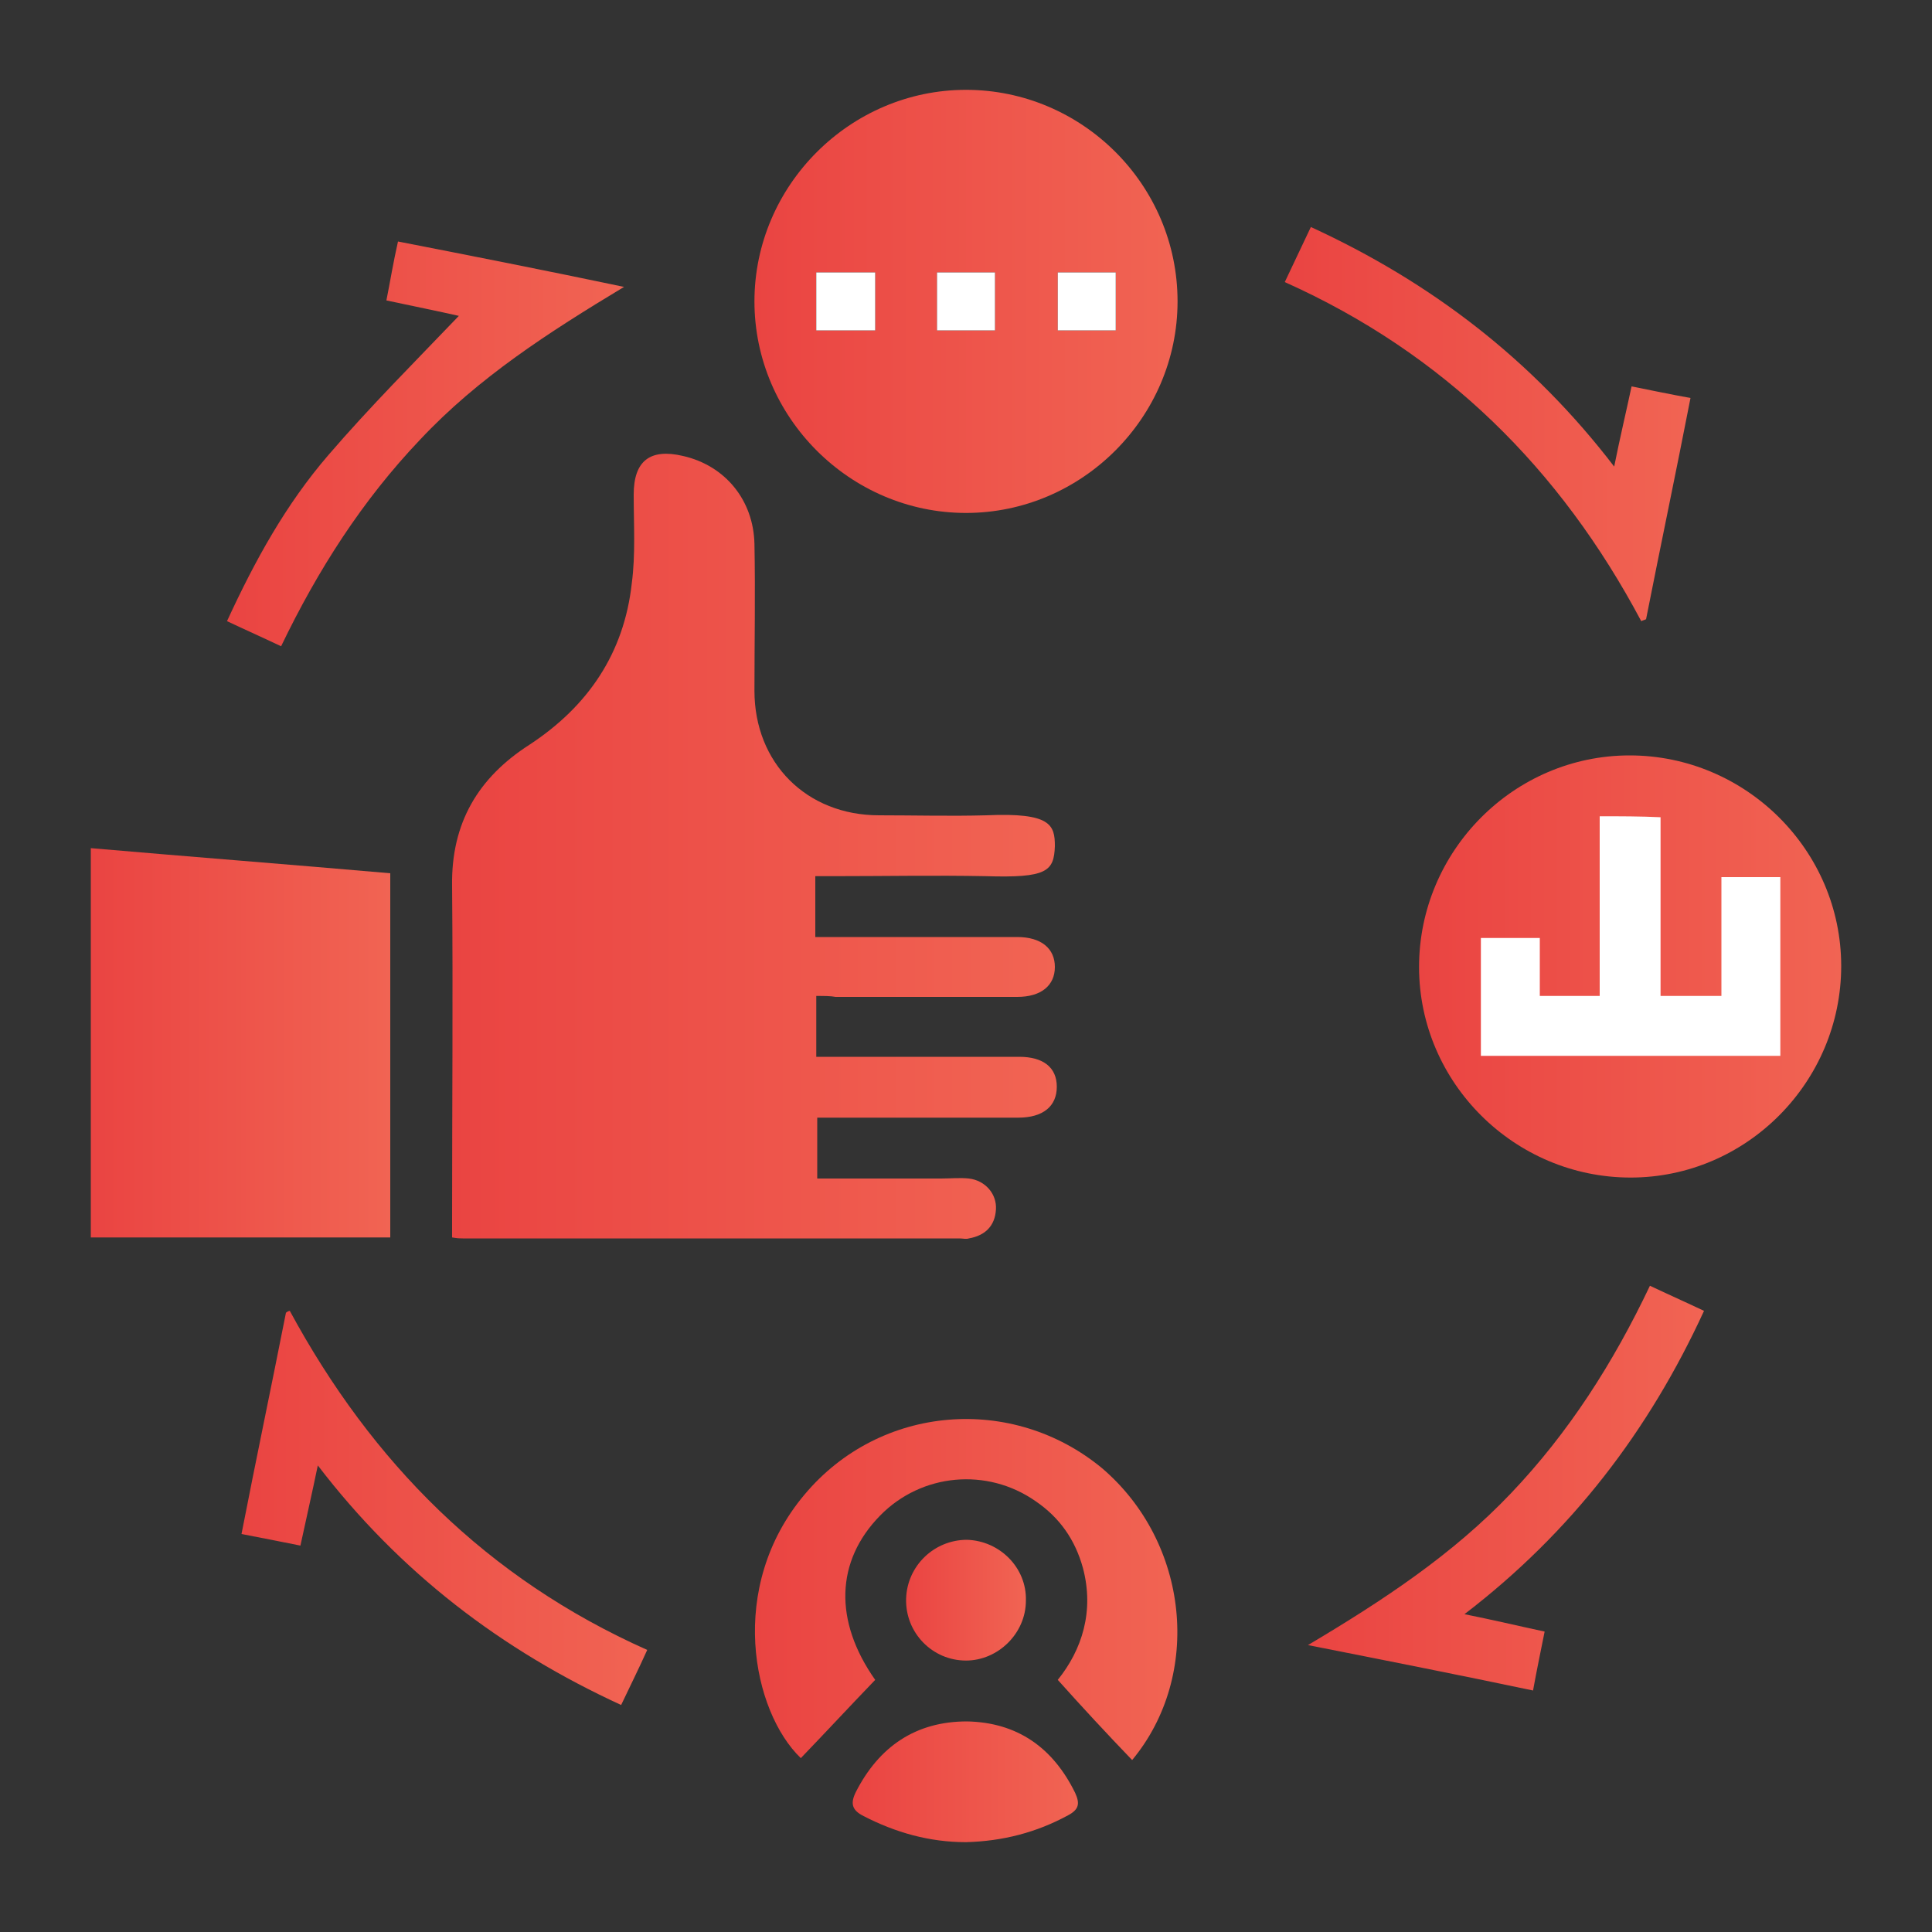 <?xml version="1.0" encoding="utf-8"?>
<!-- Generator: Adobe Illustrator 25.4.1, SVG Export Plug-In . SVG Version: 6.00 Build 0)  -->
<svg version="1.1" id="Layer_1" xmlns="http://www.w3.org/2000/svg" xmlns:xlink="http://www.w3.org/1999/xlink" x="0px" y="0px"
	 viewBox="0 0 200 200" style="enable-background:new 0 0 200 200;" xml:space="preserve">
<rect x="0" y="0" width="200" height="200" fill="#333333" stroke="none"/>
<style type="text/css">
	.st0{fill:url(#SVGID_1_);}
	.st1{fill:url(#SVGID_00000029026251446432400320000004051073217172890503_);}
	.st2{fill:url(#SVGID_00000098193490637810585220000016030563786110681767_);}
	.st3{fill:url(#SVGID_00000153664718537949274030000003036258602248991926_);}
	.st4{fill:#FFFFFF;}
	.st5{fill:url(#SVGID_00000017511661277568762390000003359569903958059924_);}
	.st6{fill:url(#SVGID_00000033339845288355382310000007411745168210207930_);}
	.st7{fill:url(#SVGID_00000129921750508533749700000001467557554403751343_);}
	.st8{fill:url(#SVGID_00000016760703718146122200000012592823739092110262_);}
	.st9{fill:url(#SVGID_00000129904818459589610630000015751317757141326001_);}
	.st10{fill:url(#SVGID_00000035507545295179862680000008319012303403302020_);}
	.st11{fill:url(#SVGID_00000055678419856085035850000016938989922995821968_);}
</style>
<linearGradient id="SVGID_1_" gradientUnits="userSpaceOnUse" x1="46.8" y1="87.495" x2="109.342" y2="87.495">
	<stop  offset="0" style="stop-color:#EA4442"/>
	<stop  offset="1" style="stop-color:#F16453"/>
</linearGradient>
<path class="st0" d="M84.5,103.1c0,2.2,0,4.1,0,6.3c3.7,0,7.2,0,10.8,0c3.4,0,6.8,0,10.2,0c2.5,0,3.9,1.1,3.9,3.1c0,2-1.4,3.2-4,3.2
	c-6.9,0-13.8,0-20.8,0c0,2.1,0,4.1,0,6.3c4.3,0,8.6,0,12.8,0c1,0,2-0.1,2.9,0c1.7,0.2,2.9,1.6,2.8,3.2c-0.1,1.7-1.1,2.7-2.8,3
	c-0.3,0.1-0.6,0-1,0c-17.1,0-34.2,0-51.4,0c-0.3,0-0.5,0-1.1-0.1c0-0.7,0-1.4,0-2c0-11.5,0.1-22.9,0-34.4c-0.1-6.5,2.7-11.2,8-14.6
	c6.1-4,9.8-9.5,10.6-16.7c0.4-3,0.2-6.1,0.2-9.2c0-3.5,1.7-4.8,5.1-4c4.4,1,7.3,4.6,7.4,9.1c0.1,5.1,0,10.2,0,15.2
	c0,7.5,5.4,12.9,12.9,12.9c3.7,0,7.4,0.1,11.1,0c6.7-0.3,7.1,1,7.1,3.2c-0.1,2.6-0.8,3.3-7.2,3.1c-5.2-0.1-10.4,0-15.6,0
	c-0.6,0-1.3,0-2,0c0,2.1,0,4,0,6.3c0.7,0,1.4,0,2,0c6.3,0,12.6,0,18.9,0c2.5,0,3.9,1.2,3.9,3.1c0,1.9-1.4,3.1-3.9,3.1
	c-6.3,0-12.5,0-18.8,0C86,103.1,85.3,103.1,84.5,103.1z"/>
<linearGradient id="SVGID_00000138565344146022194780000007110698589271334025_" gradientUnits="userSpaceOnUse" x1="78.109" y1="31.208" x2="121.853" y2="31.208">
	<stop  offset="0" style="stop-color:#EA4442"/>
	<stop  offset="1" style="stop-color:#F16453"/>
</linearGradient>
<path style="fill:url(#SVGID_00000138565344146022194780000007110698589271334025_);" d="M100,9.3c12,0,21.9,9.8,21.9,21.9
	c0,12-9.9,21.9-21.9,21.9c-12,0-21.9-9.9-21.9-21.9C78.1,19.2,88,9.3,100,9.3z M90.6,28.2c-2.1,0-4.1,0-6.1,0c0,2.1,0,4.1,0,6
	c2.1,0,4.1,0,6.1,0C90.6,32.1,90.6,30.3,90.6,28.2z M97,28.2c0,2.1,0,4,0,6c2.1,0,4.1,0,6,0c0-2.1,0-4.1,0-6
	C100.9,28.2,99,28.2,97,28.2z M109.5,34.2c2.2,0,4.1,0,6,0c0-2.1,0-4.1,0-6c-2.1,0-4.1,0-6,0C109.5,30.3,109.5,32.2,109.5,34.2z"/>
<linearGradient id="SVGID_00000178922384455609346570000002846609126509477258_" gradientUnits="userSpaceOnUse" x1="9.44" y1="107.892" x2="40.477" y2="107.892">
	<stop  offset="0" style="stop-color:#EA4442"/>
	<stop  offset="1" style="stop-color:#F16453"/>
</linearGradient>
<path style="fill:url(#SVGID_00000178922384455609346570000002846609126509477258_);" d="M9.4,87.8c10.4,0.9,20.7,1.7,31,2.6
	c0,12.6,0,25.1,0,37.7c-10.3,0-20.6,0-31,0C9.4,114.6,9.4,101.3,9.4,87.8z"/>
<linearGradient id="SVGID_00000086678795686815221850000014880712635359036801_" gradientUnits="userSpaceOnUse" x1="146.871" y1="99.999" x2="190.616" y2="99.999">
	<stop  offset="0" style="stop-color:#EA4442"/>
	<stop  offset="1" style="stop-color:#F16453"/>
</linearGradient>
<path style="fill:url(#SVGID_00000086678795686815221850000014880712635359036801_);" d="M168.8,121.9c-12,0-21.9-9.8-21.9-21.8
	c0-12,9.8-21.9,21.8-21.9c12,0,21.9,9.8,21.9,21.8C190.6,112,180.8,121.9,168.8,121.9z"/>
<path class="st4" d="M165.6,84.5c0,6.3,0,12.4,0,18.6c-2.1,0-4.1,0-6.2,0c0-2.1,0-4,0-6c-2.2,0-4.2,0-6.1,0c0,4.2,0,8.2,0,12.2
	c10.4,0,20.7,0,31,0c0-6.3,0-12.4,0-18.5c-2.1,0-4,0-6.1,0c0,4.2,0,8.2,0,12.3c-2.2,0-4.2,0-6.3,0c0-6.2,0-12.3,0-18.5
	C169.8,84.5,167.8,84.5,165.6,84.5z"/>
<linearGradient id="SVGID_00000152969091309886274500000007339895248108469430_" gradientUnits="userSpaceOnUse" x1="78.079" y1="164.532" x2="121.879" y2="164.532">
	<stop  offset="0" style="stop-color:#EA4442"/>
	<stop  offset="1" style="stop-color:#F16453"/>
</linearGradient>
<path style="fill:url(#SVGID_00000152969091309886274500000007339895248108469430_);" d="M117.2,182.2c-2.6-2.7-5.1-5.4-7.7-8.3
	c2.5-3.1,3.8-7.1,2.6-11.6c-0.8-2.9-2.4-5.2-4.9-6.9c-5-3.5-11.8-2.9-16.1,1.5c-4.6,4.7-4.8,10.9-0.5,17c-2.6,2.7-5.1,5.4-7.7,8.1
	c-5-4.8-7.7-17.7,0.4-27.3c7.8-9.3,21.5-10.4,30.8-2.7C123.1,159.7,124.5,173.4,117.2,182.2z"/>
<linearGradient id="SVGID_00000098931016038093763970000004788173321505632656_" gradientUnits="userSpaceOnUse" x1="23.533" y1="45.961" x2="64.601" y2="45.961">
	<stop  offset="0" style="stop-color:#EA4442"/>
	<stop  offset="1" style="stop-color:#F16453"/>
</linearGradient>
<path style="fill:url(#SVGID_00000098931016038093763970000004788173321505632656_);" d="M47.5,32.7c-2.2-0.5-4.7-1-7.5-1.6
	c0.4-2,0.7-3.9,1.2-6.1c7.7,1.5,15.3,3,23.4,4.7c-7.8,4.7-15.1,9.4-21.1,15.8c-6,6.3-10.6,13.5-14.4,21.4c-1.9-0.9-3.7-1.7-5.6-2.6
	C26.4,58,29.6,52.2,34,47.1C38.3,42.1,43,37.4,47.5,32.7z"/>
<linearGradient id="SVGID_00000028290843069806857020000018197468314247946373_" gradientUnits="userSpaceOnUse" x1="135.392" y1="154.022" x2="176.435" y2="154.022">
	<stop  offset="0" style="stop-color:#EA4442"/>
	<stop  offset="1" style="stop-color:#F16453"/>
</linearGradient>
<path style="fill:url(#SVGID_00000028290843069806857020000018197468314247946373_);" d="M135.4,170.3c7.9-4.7,15-9.4,21-15.7
	c6-6.3,10.6-13.5,14.4-21.5c1.9,0.9,3.7,1.7,5.6,2.6c-5.7,12.4-13.7,22.9-24.8,31.4c3,0.6,5.5,1.2,8.3,1.8c-0.4,2-0.8,3.9-1.2,6.1
	C151.1,173.4,143.5,171.9,135.4,170.3z"/>
<linearGradient id="SVGID_00000139286407054179653340000016417391305153571741_" gradientUnits="userSpaceOnUse" x1="133.011" y1="43.887" x2="174.922" y2="43.887">
	<stop  offset="0" style="stop-color:#EA4442"/>
	<stop  offset="1" style="stop-color:#F16453"/>
</linearGradient>
<path style="fill:url(#SVGID_00000139286407054179653340000016417391305153571741_);" d="M133,29.2c1-2.1,1.8-3.8,2.7-5.7
	c12.4,5.7,22.9,13.7,31.4,24.8c0.6-3,1.2-5.5,1.8-8.3c2,0.4,3.9,0.8,6.1,1.2c-1.5,7.7-3.1,15.3-4.6,22.9c-0.2,0.1-0.3,0.1-0.5,0.2
	C161.5,48.5,149.5,36.6,133,29.2z"/>
<linearGradient id="SVGID_00000160177618700136693410000002348903408571062159_" gradientUnits="userSpaceOnUse" x1="25.038" y1="156.09" x2="66.954" y2="156.09">
	<stop  offset="0" style="stop-color:#EA4442"/>
	<stop  offset="1" style="stop-color:#F16453"/>
</linearGradient>
<path style="fill:url(#SVGID_00000160177618700136693410000002348903408571062159_);" d="M67,170.8c-0.9,2-1.8,3.8-2.7,5.7
	c-12.4-5.7-22.9-13.7-31.4-24.8c-0.6,2.9-1.2,5.5-1.8,8.3c-2-0.4-4-0.8-6.1-1.2c1.5-7.7,3.1-15.3,4.6-22.9c0.1-0.1,0.3-0.2,0.4-0.2
	C38.5,151.4,50.4,163.4,67,170.8z"/>
<linearGradient id="SVGID_00000048477441165519353830000004986858834398936199_" gradientUnits="userSpaceOnUse" x1="88.297" y1="184.451" x2="111.676" y2="184.451">
	<stop  offset="0" style="stop-color:#EA4442"/>
	<stop  offset="1" style="stop-color:#F16453"/>
</linearGradient>
<path style="fill:url(#SVGID_00000048477441165519353830000004986858834398936199_);" d="M100,190.7c-3.8,0-7.3-1-10.6-2.7
	c-1.2-0.6-1.4-1.3-0.8-2.5c2.4-4.7,6.2-7.3,11.5-7.3c5.2,0.1,8.9,2.7,11.2,7.4c0.5,1.1,0.4,1.7-0.7,2.3
	C107.3,189.7,103.8,190.6,100,190.7z"/>
<linearGradient id="SVGID_00000031207081703672720930000000647822626758565511_" gradientUnits="userSpaceOnUse" x1="93.735" y1="165.663" x2="106.225" y2="165.663">
	<stop  offset="0" style="stop-color:#EA4442"/>
	<stop  offset="1" style="stop-color:#F16453"/>
</linearGradient>
<path style="fill:url(#SVGID_00000031207081703672720930000000647822626758565511_);" d="M106.2,165.7c0,3.4-2.9,6.2-6.2,6.2
	c-3.5,0-6.3-2.9-6.2-6.4c0.1-3.4,2.9-6.1,6.3-6.1C103.5,159.5,106.3,162.3,106.2,165.7z"/>
<path class="st4" d="M90.6,28.2c0,2.1,0,3.9,0,6c-2,0-4,0-6.1,0c0-1.9,0-3.9,0-6C86.5,28.2,88.4,28.2,90.6,28.2z"/>
<path class="st4" d="M97,28.2c2,0,3.9,0,6,0c0,1.9,0,3.9,0,6c-1.9,0-3.9,0-6,0C97,32.2,97,30.2,97,28.2z"/>
<path class="st4" d="M109.5,34.2c0-2,0-3.9,0-6c2,0,3.9,0,6,0c0,1.9,0,3.9,0,6C113.5,34.2,111.6,34.2,109.5,34.2z"/>
</svg>
